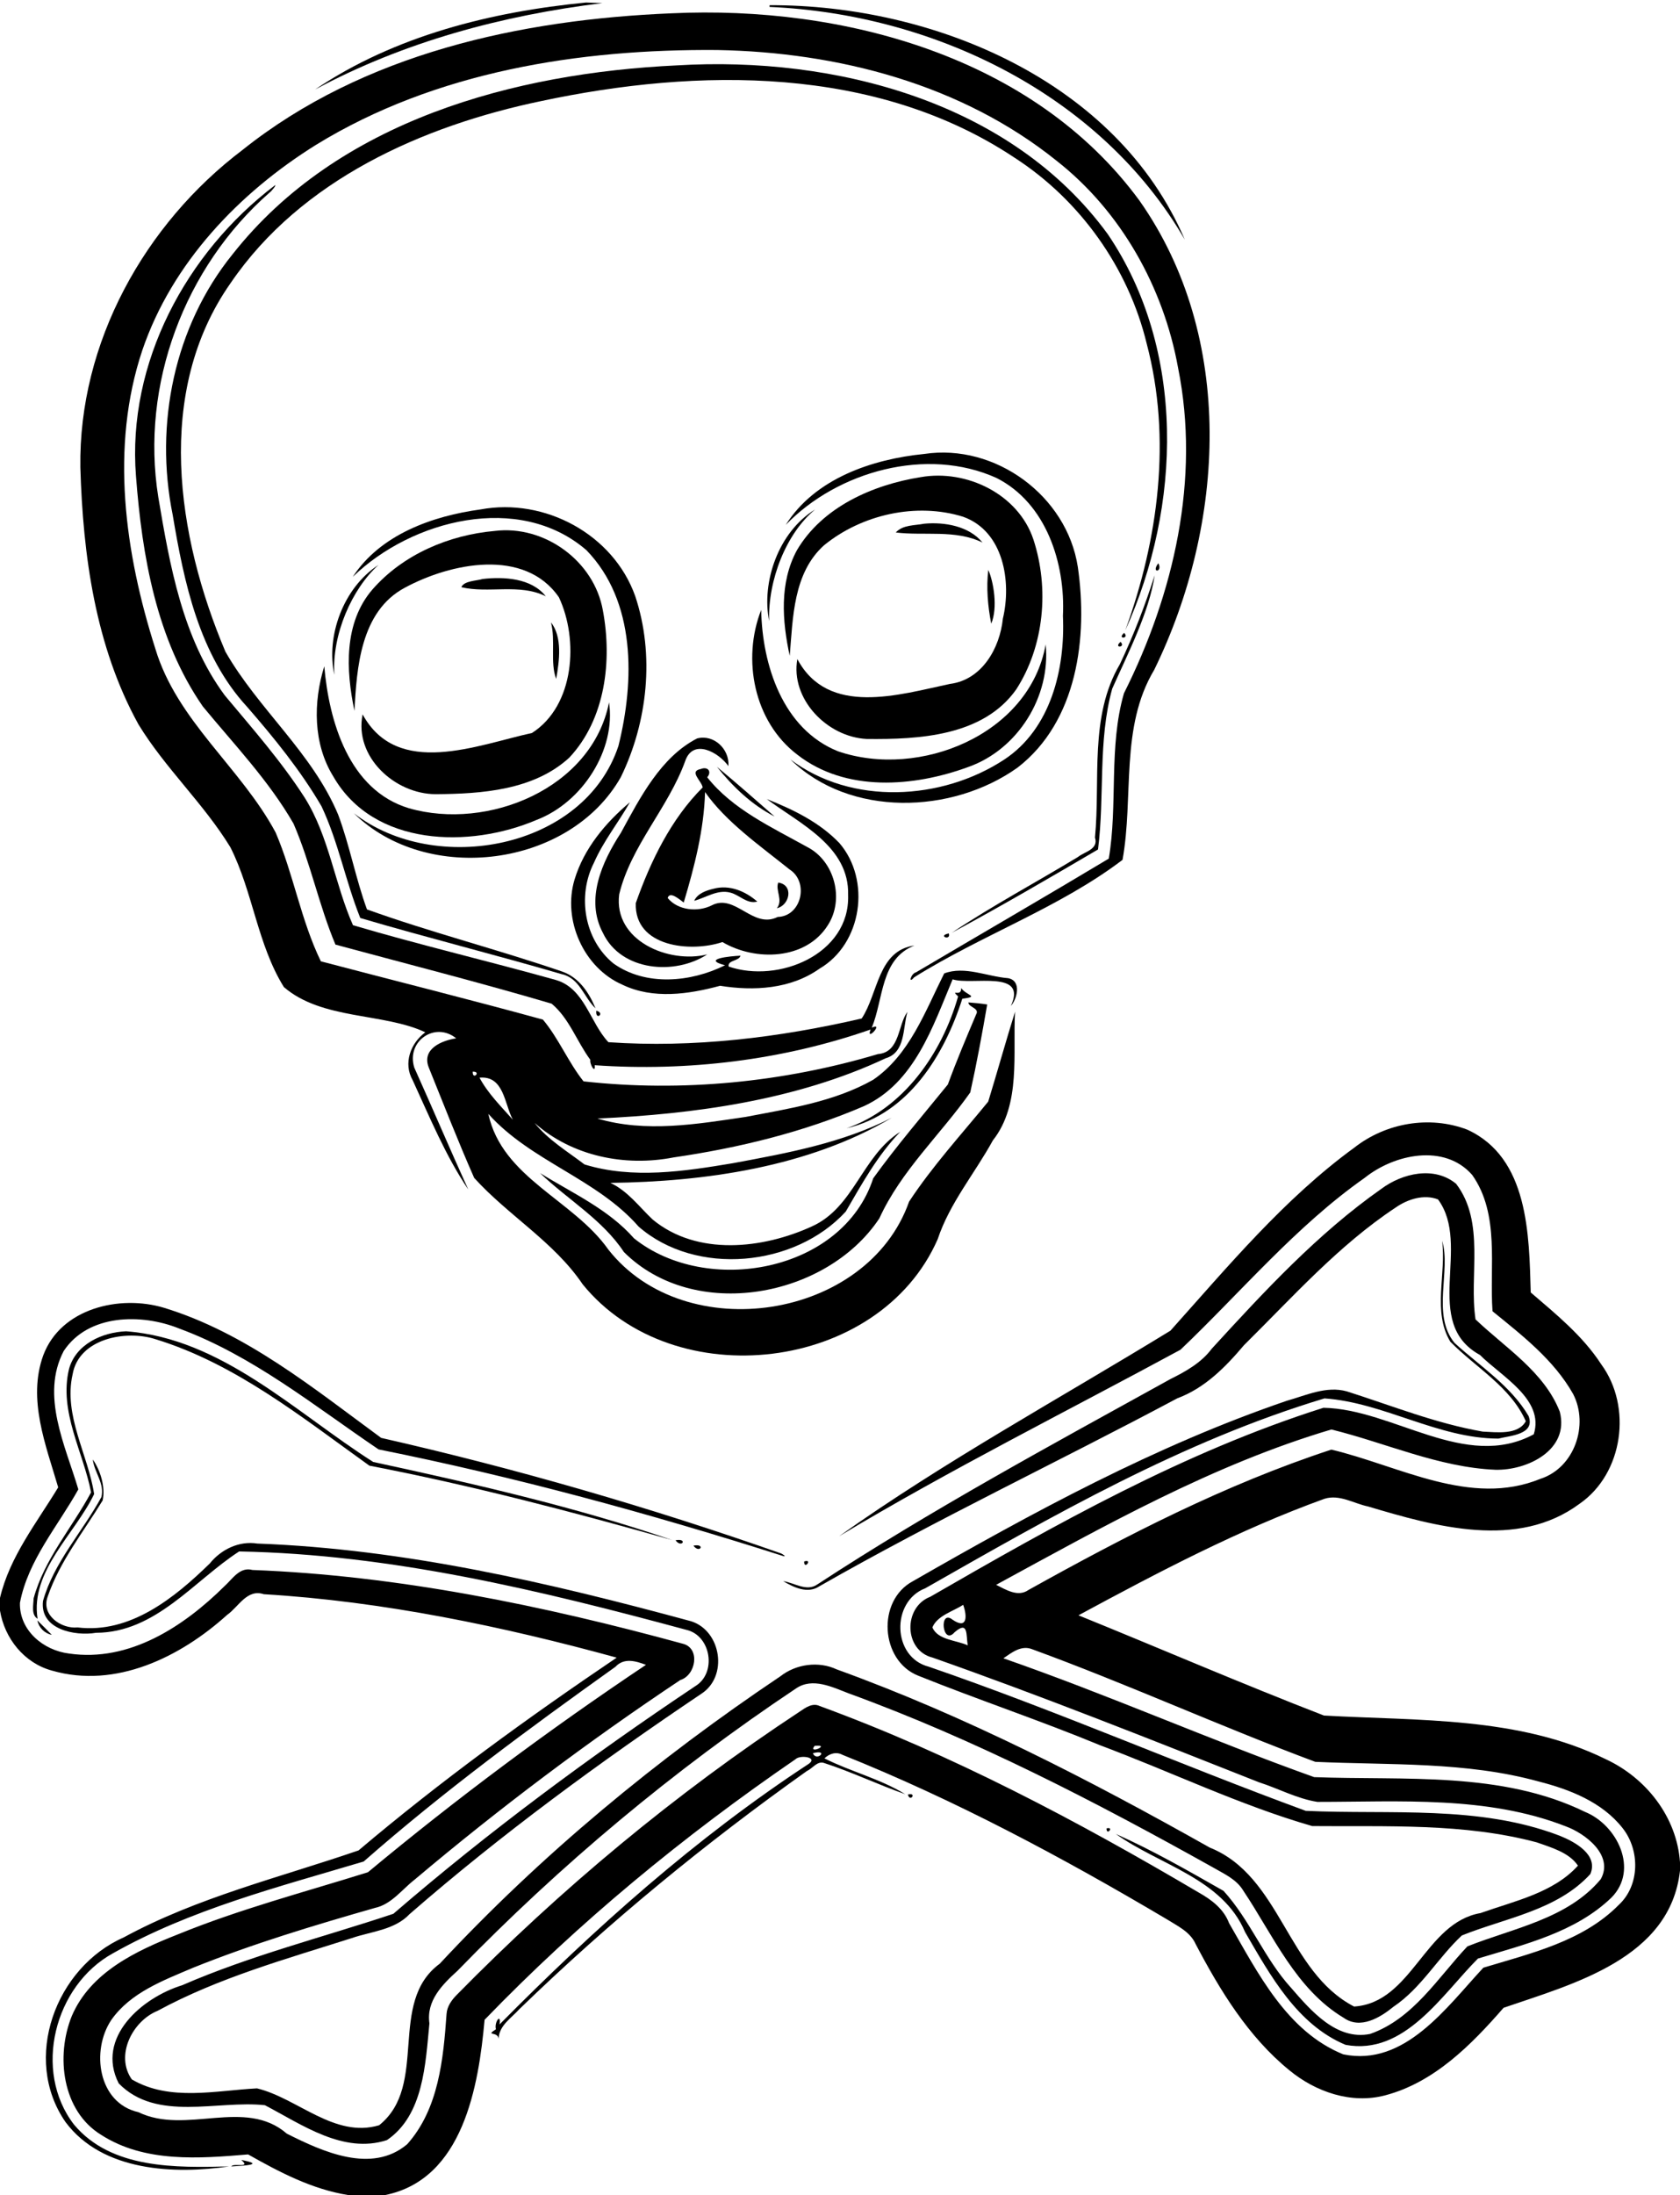 <?xml version="1.0" encoding="UTF-8" standalone="no"?>
<svg id="svg2" xmlns:rdf="http://www.w3.org/1999/02/22-rdf-syntax-ns#" xmlns="http://www.w3.org/2000/svg" height="1226pt" width="939pt" version="1.1" xmlns:cc="http://creativecommons.org/ns#" xmlns:dc="http://purl.org/dc/elements/1.1/" viewBox="0 0 939 1226">
<g>
<path id="path4" d="m327.55 1.41c2.28 0.08 6.84 0.25 9.12 0.33-55.68 6.81-111.07 21.63-160.62 48.29 44.59-30.06 98.44-43.46 151.5-48.62z"/>
<path id="path6" d="m430.16 2.9c91.7-0.28 194.14 42.43 232.04 130.91-47.03-81.08-140.43-125.98-232.1-129.94l0.06-0.97z"/>
<path id="path8" d="m375.44 7.43c95.73-4.47 202.32 24.06 261.47 104.66 53.75 76.37 47.97 180.71 8.21 262.04-19.23 32.07-11.32 70.89-17.71 106.12-35.01 26.63-78.92 42.07-116.47 65.61-3.54 4.19-1.78-2.18 1.04-2.79 35.89-21.19 72-42.08 107.74-63.51 5.14-29.83-0.17-62.53 8.49-92.35 27.93-55.61 42.71-119.86 30.26-181.69-8.11-45-31.89-87.57-68.11-115.88-53.19-42.69-122.16-60.48-189.41-61.7-77.15-0.62-157.44 11.95-224.15 52.86-43.16 26.83-80.62 66.01-97.24 114.78-18.13 54.19-9.75 113.31 7.23 166.64 12.08 40.44 47.82 66.47 67.27 102.76 10 23.35 14.14 49.1 25.28 71.95 41.35 10.87 82.88 21.22 124.1 32.54 8.77 10.4 14.24 23.93 22.72 34.5 54.88 6.11 111.54 0.55 164.54-15.23 12.43-1.03 11.03-16.29 16.49-23.59-2.69 8.95-0.94 22.64-12.19 25.93-50.1 23.51-107.13 31.19-161.08 33.65 27 8.03 55.62 3.13 82.9-0.91 24.23-4.65 49.48-8.44 71.22-20.74 20.4-13.97 29.05-38.24 39.69-59.39 11.39-4.35 24.02 1.75 35.74 2.65 7.8 1.49 4.88 11.83 1.53 15.5 9.5-20.51-21.72-11.36-32.56-14.85-11.05 26.27-21.26 57.85-49.61 70.84-33.8 14.53-70.03 23.34-106.35 28.62-27.25 5.31-56.69-0.66-77.7-19.26 7.55 9.41 18.35 15.91 27.93 23.19 26.95 8.26 55.7 3.86 82.96-0.71 30.26-5.61 61.12-11.25 88.77-25.38-46.63 27.65-104.9 35.74-157.28 36.38 9.75 4.55 16.05 13.34 23.66 20.5 24.85 20.49 61.57 16.4 89.1 3.75 23.48-10.64 27.95-39.42 49.26-52.77-12.73 13.14-21.35 28.92-30.47 44.54-28.32 30.99-83.72 36.35-115.78 8.39-23.38-26.77-60.23-36.41-84-62.96 7.76 35.83 47.48 47.94 67.11 75.83 42.98 54.61 144.77 39.31 168.07-26.82 13.03-19.81 29.24-37.52 44.22-55.85 5.11-16.67 9.8-33.55 15.01-50.22-1.39 22.98 3.54 51.71-12.4 71.88-10.14 18.49-24.13 34.98-30.84 55.17-32.63 74.48-147.66 87.72-198.43 25.21-16.04-23.74-41.68-38.48-60.64-59.43-8.99-20.34-17.08-41.12-25.41-61.73-4.05-10.37 7.35-15.01 15.35-16.23-11.78-9.55-28.02 1.55-23.42 16.35 10.17 22.59 19.88 45.48 30.16 68.05-12.58-18.61-21.57-40.4-31.08-61.05-5.37-9.4-1.13-20.71 7.09-26.71-23.28-10.99-57.66-6.81-79.05-25.26-14.78-23.73-17.32-53.19-29.9-78.08-14.95-24.47-36.46-44.16-51.38-68.63-24.1-43.62-31.04-94.45-32.48-143.57-1.03-69.55 35.88-135.93 90.75-177.37 67.44-53.8 155.29-72.75 239.78-76.23m-111.22 591.11c-0.25 5.07 5.11-0.12 0 0m3.78 3.37c4.73 8.84 12.05 16.05 18.65 23.49-4.77-8.84-4.94-24.75-18.65-23.49z"/>
<path id="path10" d="m378.5 36.51c87.79-5.26 186.49 20.08 240.69 94.31 43.78 64.56 41.11 152.24 9.77 221.24 18.49-50.78 25.96-107.17 11.99-160.01-10.24-42.46-37.29-80.37-73.98-104.03-77.4-51.4-176.77-50.22-264.52-31.56-66.32 13.83-134.13 43.94-173.47 101.52-42.71 60.66-30.26 141.61-2.98 206.01 18.3 32.04 48.56 56.44 63.01 91.02 6.45 17.27 9.8 35.67 16.1 52.92 35.85 12.89 73.09 22.35 109.19 34.74 9.31 3.26 15 11.82 18.55 20.51-6.55-6.11-8.76-16.87-18.97-19.11-37.36-10.92-75.17-20.33-112.51-31.34-8.21-20.44-12.25-42.45-21.68-62.42-11.69-19.98-26.37-38.04-41.53-55.47-26.87-29.07-35.31-69.57-41.65-107.35-10.25-50.46 0.85-105.19 33.49-145.49 58.89-74.72 157.38-101.21 248.5-105.49z"/>
<path id="path12" d="m153.58 103.56c1.38-0.7-2.09 3.57-2.96 4.04-47.52 41.63-72.18 107.27-62.16 169.97 6.46 38.31 13.52 78.82 37.16 110.8 15.52 18.59 31.63 36.83 44.75 57.25 13.63 21.72 16.68 48.07 26.92 71.13 37.48 11.09 75.7 20.02 113.37 30.59 16.16 4.66 19.1 23.92 29.41 34.75 47.42 3.3 95.31-2.54 141.55-13.24 9.31-13.94 8.97-37.95 29.48-40.76-19.01 7.44-17.2 29.79-23.83 45.89 7.17-3.36-3.53 8.43-0.68 1.03-49.17 17.13-102.31 23.55-154.19 19.94 0.53 5.13-2.93-0.49-2.45-3.03-7.53-10.16-11.83-23.22-21.64-31.35-40.02-11.8-80.53-22.1-120.82-32.99-9.25-21.99-13.94-45.71-23.45-67.6-13.82-24-33.13-44.14-50.65-65.38-26-37.47-33.99-84.15-37.39-128.74-4.99-63.13 28.02-124.68 77.58-162.3z"/>
<path id="path14" d="m516.62 253.54c39.69-5.96 79.71 23.39 85.8 63.09 5.7 39.15-0.18 86.3-33.69 112.1-36.58 26.08-93.8 27.86-126.94-4.56 34.15 25.74 84.56 23.01 119.47 0.09 26.15-17.19 34.16-50.78 32.84-80.25 1.44-29.33-9.3-62.98-37.08-77.03-38.93-17.65-88.88-3.8-117.85 26.19 16.36-25.95 48.31-36.73 77.45-39.63z"/>
<path id="path16" d="m514.67 266.49c25.58-4.49 54.53 9.51 62.95 34.87 8.9 27.28 6.07 59.34-9.6 83.67-18.53 26.21-54.5 28-83.6 27.7-22.37-1.14-42.72-22.54-38.76-44.62 17.21 32.33 56.91 19.88 85.33 13.87 17.89-2.27 27.86-20.01 29.54-36.44 4.92-20.6 0.48-48.78-22.18-56.91-26.17-8.17-56.71-1.27-77.78 15.93-17.24 15.49-17.38 40.44-19.17 61.76-4.22-19.44-5.83-40.83 3.99-58.96 14.22-24.23 42.55-36.65 69.28-40.87z"/>
<path id="path18" d="m268.61 284.53c35.79-6.66 74.15 13.85 86.43 48.41 10.96 32.72 6.99 70.24-8.02 101.06-28.58 50.55-108.25 60.48-149.24 20.22 45.41 35.29 128.73 20.25 147.88-37.59 9.04-36.24 9.87-80.76-17.92-109.37-37.62-32.44-97.66-16.94-130.57 14.93 15.47-23.68 44.58-34.01 71.44-37.66z"/>
<path id="path20" d="m455.59 284.55c-16.14 13.35-26.39 39.31-25.7 62.29-4.35-21.69 5.14-49.68 25.7-62.29z"/>
<path id="path22" d="m516.59 292.5c11.24-1.05 25 1.27 32.56 10.53-15.07-7.41-32.8-3.65-48.46-5.63 3.95-4.35 10.5-3.84 15.9-4.9z"/>
<path id="path24" d="m276.56 296.54c27.77-3.41 55.57 16.82 60.41 44.43 5.24 27.97 1.44 60.66-18.79 82.21-19.91 18.23-49 20.21-74.64 20.39-22.91-0.05-45.71-20.94-40.86-44.56 19.48 35.71 64.01 17.09 94.65 10.38 23.85-15.27 26.2-52.16 15.05-75.81-19.13-27.7-60.52-19.17-86.12-5.32-24.91 13.27-26.87 45.13-28.15 68.76-4.79-22.68-6.04-49.19 10.09-67.82 17.1-19.56 42.79-30.43 68.36-32.66z"/>
<path id="path26" d="m647.42 314.58c2.7 5.14-4.36 5.79 0 0z"/>
<path id="path28" d="m211.52 315.53c-14.8 13.44-26.02 38.71-24.65 61.33-4.7-21.55 4.92-48.48 24.65-61.33z"/>
<path id="path30" d="m552.39 318.32c2.88 6.41 5.46 21.06 1.63 30.02-1.89-9.73-2.83-20.12-1.63-30.02z"/>
<path id="path32" d="m645.38 321.31c-3.11 20.63-14.74 43.13-23.74 63.37-8.07 29.16-4.12 59.98-7.93 89.77-27.03 15.85-54.2 31.7-81.76 46.54 22.81-15.19 47.13-28.14 70.58-42.36 3.68-2.97 11.6-4.21 9.48-10.84 3.12-32.18-3.29-67.68 13.94-96.84 7.6-16.08 14.05-32.7 19.43-49.64z"/>
<path id="path34" d="m269.77 323.37c11.9-1.34 27.25-0.52 35.28 9.66-14.76-7.31-32.06-1.44-47.21-5.07 1.54-3.6 8.51-3.52 11.93-4.59z"/>
<path id="path36" d="m425.45 340.64c0.56 30.66 11.99 66.56 42.92 78.97 45.36 15.57 107.1-9.22 116.09-59.7 2.89 29.02-15.48 58.62-43.13 68.42-30.57 11.26-68.72 14.29-95.76-6.89-24.16-18.37-30.97-53.19-20.12-80.8z"/>
<path id="path38" d="m307.95 347.61c6.45 8.1 4.73 21.51 2.91 31.57-3.49-9.2-0.22-21.32-2.91-31.57z"/>
<path id="path40" d="m628.31 353.49c3.2 3.31-4.28 3.69 0 0z"/>
<path id="path42" d="m626.31 358.49c3.2 3.31-4.28 3.69 0 0z"/>
<path id="path44" d="m181.25 372.12c2.62 30.59 13.68 69.19 47.32 79.3 43.94 12.66 102.3-10.93 111.84-59.13 3.92 26.27-14.7 55.78-40.47 65.64-37.48 15.98-91.08 15.01-113.63-24.22-11.36-18.31-11.29-41.49-5.06-61.59z"/>
<path id="path46" d="m389.62 412.44c9.34-2.48 18.23 5.96 17.5 15.44-5.41-7.68-19.77-15.69-24.15-2.79-9.49 26.21-30.34 47.25-36.89 74.44-3.29 25.9 27.75 38.87 49.2 33.53-18.08 11.83-48.11 9.44-58.28-11.97-10.05-18.8-0.46-39.83 10.08-56.02 10.68-19.59 22.28-42.24 42.54-52.63z"/>
<path id="path48" d="m400.71 428.28c10.91 9.03 21.65 18.5 32.24 27.77-12.72-6.49-23.42-16.69-32.24-27.77z"/>
<path id="path50" d="m391.65 429.52c3.86-1.57 6.4 1.29 3.64 4.62 14.21 17.96 35.97 27.83 55.72 38.84 15.53 7.83 21.05 29.33 11.7 43.76-12.24 19.5-40.52 20.3-58.92 9.42-17.7 5.95-49.29 2.83-48.43-21.75 8.22-23.31 19.69-47 37.39-64.61-0.63-3.74-7.88-9.01-1.1-10.28m2.43 12.87c-0.61 21.15-5.92 41.56-11.92 61.7-2.24-1.59-7.77-6.64-8.98-2.53 5.73 6.94 16.77 8.02 24.59 4.13 13.15-6.91 22.96 13.4 36.91 6.45 13.39-0.38 17.6-19.57 6.63-26.53-16.48-13.24-35.54-26.48-47.23-43.22z"/>
<path id="path52" d="m428.57 446.3c14.76 5.84 29.42 12.93 40.57 24.55 17.82 20.67 12.75 56.28-11.12 70.19-16.09 11.41-36.72 12.56-55.54 9.54-17.59 4.77-37.49 7.62-54.5-0.55-21.79-9.41-33.68-36.3-26.82-58.86 5.22-17.24 17.31-31.69 30.91-43.1-6.45 11.41-14.82 21.73-20.11 33.83-9.42 18.51-5.41 42.96 10.93 56.23 18.12 12.9 43.3 10.49 62.36 0.99-13.32-3.47 2.61-5.08 8.61-5.35-0.66 3.07-7.29 2.41-6.61 6.06 27.77 9.56 67.85-6.8 66.79-39.91 0.76-27.16-26.94-39.82-45.47-53.62z"/>
<path id="path54" d="m434.98 492.94c8.77 1.25 6.49 12.7-0.78 14.34 3.65-4.55-0.92-9.92 0.78-14.34z"/>
<path id="path56" d="m398.75 496.4c8.97-2.44 17.85 1.34 24.53 7.16-5.72 1.58-9.91-3.72-15.04-5-7.21-1.91-13.55 2.77-20.24 4.56 1.9-4.09 6.64-5.75 10.75-6.72z"/>
<path id="path58" d="m530.3 521.35c1.46 4.28-6.69 1.36 0 0z"/>
<path id="path60" d="m537.22 551.85c2.85 4.13 10.63 4.7 0.63 5.98-10.07 31.58-30.19 64.33-64.68 72.33 32.01-11.06 53.38-42.1 62.34-73.62-4.71-4.54 1.98 0.7 1.71-4.69z"/>
<path id="path62" d="m541.28 559.88c3.51 0.25 6.99 0.61 10.49 1.15-2.83 16.41-5.85 32.85-9.46 49.11-16.67 23.63-38.69 43.74-50.82 70.36-29.58 44.51-103.55 57.98-142.78 18.78-12.06-18.2-31.48-29.31-46.89-44.11 18.1 11.24 38.23 20.18 52.54 36.47 40.6 32.5 116.63 18.98 133.71-33.54 13.05-18.11 27.64-35.07 41.71-52.39 4.81-13.18 10.32-26.17 15.8-39.11 2.14-3.6-4.46-4.05-4.3-6.72z"/>
<path id="path64" d="m333.3 564.5c5.27 1.4-0.66 5.84 0 0z"/>
<path id="path66" d="m756.97 640.98c17.63-13.84 42.02-18.07 63.09-10.06 34.39 15.66 34.58 58.84 35.51 90.95 14.23 12.21 29.07 24.22 39.41 40.14 17.38 23.66 12.37 60.92-12.1 77.87-34.72 25.75-80.56 12.75-118.24 1.52-8-1.65-15.96-6.95-24.39-4.28-47.78 17.27-92.85 40.98-137.47 65.07 45.73 18.53 91.15 38.18 137.22 55.98 52.53 3 108.88 0.47 157.47 24.37 22.63 10.47 39.81 32.36 41.53 57.66v4.6c-5.48 49.1-59.62 63.2-98.61 76.6-18.03 20.7-38.79 41.7-66.19 48.9-18.89 5-38.86-1.9-53.53-14-22.99-18.7-38.77-44.6-52.39-70.5-3.08-6.9-10.18-10.1-16.2-13.9-58.27-34.5-118.29-66.6-181.27-91.82-3.48-1.89-7.32-0.59-10.01 2.01 14.64 7.4 31.09 11.37 45.15 20.01-15.3-5.38-30.01-12.48-45.47-17.47-3.72-1.16-6.36 3.14-9.4 4.46-56.78 40.31-110.8 84.61-160.84 133.11-4.38 4.9-11.43 9.2-11.51 16.5-0.6-4.4-7.76-1.3-1.54-5.3-1.08-4 3.03-9.4 2.01-2.7 53.04-53.6 109.65-104.2 172.92-145.61 5.18-3.77-5.1-5.02-7.45-2.54-62.43 42.75-121.27 91.15-173.82 145.55-3.32 36.9-11.95 89.2-55.67 97.9h-20.51c-20.17-3.2-38.47-12.8-55.98-22.7-27.38 2.3-57.81 4.7-82.1-10.9-21.97-13.4-25.48-44.2-16.46-66.4 10.47-24.5 35.93-36.4 59.28-45.6 34.52-14.1 70.74-23.6 106.23-34.7 49.7-41.3 101.68-79.95 155.41-115.85-5.77-2.15-12.22-4.11-17.09 1.11-48.25 34.41-96.14 69.64-140.69 108.74-47.59 14.2-96.67 26.7-140.21 51.3-32.66 18-44.83 65.6-21.72 95.6 20.86 25 57.23 24.1 86.71 23.4-30.29 4.4-70.61 3-91.37-24.7-24.62-35.4-5.56-86.5 32.45-103.2 41.19-22.4 87.34-33.5 131.28-48.6 45.83-38.76 94.93-74.34 144.28-107.67-63.29-17.37-130.53-31.45-197.25-35.43-9.35-3.15-14.12 7.11-20.53 11.59-26.01 23.48-62.23 41.39-97.87 31.08-15.52-4.19-26.48-17.98-29.04-33.52v-7.06c5.38-23.03 20.54-41.96 32.53-61.76-6.88-23.51-17.23-49.14-8.38-73.66 9.82-26.43 42.84-34.06 67.48-26.65 45.75 13.96 83.48 44.86 121.41 72.67 75.55 17.18 150.13 38.76 223.25 64.44 1.24 0.44 3.92 2.38 0.97 1.41-74.1-23.62-149.37-44.09-225.64-59.41-35.91-24.26-70.34-52.35-111.54-67.55-20.99-8.44-50.76-8.14-64.48 12.61-13.01 24.92 0.96 52.84 8.19 77.26-11.43 20.52-28.11 39.54-32.64 63.37-0.41 15.45 13.15 26.57 27.46 28.32 33.7 4.94 64.14-15.11 86.96-37.71 4.45-4.01 8.46-10.87 15.56-8.96 81.43 3.09 162.66 19.92 240.52 41.19 9.88 2.42 7.4 17.59-1.43 20.29-51.5 34.31-101.09 71.55-148.44 111.45-7.11 5.5-12.95 13.8-22.16 15.8-34.28 9.8-68.5 20.1-101.62 33.4-16.64 7.1-34.97 13.8-45.79 29.2-11.39 17-7.52 46.4 15.16 51.5 26.58 12.9 59.53-8.3 82.96 12 20.05 10.1 47.48 22.6 67.26 5.9 17.62-19.7 20.21-47.6 22.01-72.8 0.28-4.2 2.89-7.8 5.67-10.6 58.22-59.2 122.37-112.6 191.72-158.23 3.16-2.16 7.07-5.03 11.08-3.15 74.08 27.1 144.07 64.18 211.9 104.18 7.12 4 13.97 9.1 16.99 17.1 16.14 27.9 32.27 60.5 63.82 73.3 34.43 7.1 57.88-26.5 78.32-48.4 26.46-8 55.62-14.7 75.7-35.1 11.8-10.9 11.89-30.6 2.09-42.9-11.4-14.5-29.5-21.58-46.9-26-40.63-11.22-83.28-9.07-124.85-10.98-53.2-19.84-104.96-43.43-158.3-62.92-6.05-2.36-11.34 1.91-16.01 5.1 58.57 20.37 115.33 45.5 173.7 66.37 50.32 1.91 104.67-3.41 151.43 19.43 17.99 7.3 30.15 32.2 14.78 47.8-20.18 19.5-48.67 26.2-74.67 34.1-20.09 20.1-40.99 54.3-73.97 48.2-27.11-11.3-42.11-38.8-56.19-63-12.71-30-47.72-37.3-72.25-54.8 20.7 9.2 40.51 20.6 60.22 31.8 14.85 16.3 22.81 37.8 37.79 54.2 11.04 12.7 25.38 29.5 44.12 25.7 24.04-8.4 37.86-31.4 54.38-48.9 25.56-10.2 56-15.3 74.51-37.5 7.52-13.3-8.59-25.6-19.67-29.6-43.93-17.1-92.5-13.6-138.68-13.6-11.44-1.8-21.78-7.49-32.74-10.99-60.51-23.91-121.22-48.11-182.35-69.61-16.03-3.96-16.51-28.1-1.3-33.96 70.05-40.41 142.02-80.97 219.77-105.56 38.9 0.64 79.32 35.42 117.56 14.81 6.15-19.54-18.24-32.4-30.05-44.3-32.87-17.92-4.51-61.14-23.46-86.88-7.79-3.07-16.94-0.15-23.55 4.44-32.06 21.17-57.75 50.15-84.9 76.96-10.37 12.26-21.9 23.98-37.29 29.69-66.5 35.44-134.7 67.67-200.16 105.04-6.42 4.27-14.26 0.57-20.09-2.93 6.27 0.89 13.02 6.05 19.08 1.82 63.72-41.7 130.78-77.92 197.38-114.71 8.6-4.26 17.23-9.11 23.07-16.94 29.29-31.96 59.09-64.21 94.72-89.24 11.76-8.79 29.69-12.95 41.87-2.84 16.39 21.55 7.1 51.04 10.83 75.71 16.64 15.87 38.42 29.28 47.1 51.56 5.53 21.5-18.31 32.88-36.01 32.43-31.7-1.35-61.3-15.04-91.66-22.5-66.27 19.66-126.97 53.87-187.38 86.76 5.47 2.71 12.18 7.05 18.11 2.86 54.32-30.25 110.04-58.98 169.26-78.38 37.87 8.96 77.78 32.3 116.85 16.32 19.02-6.14 27.18-30.06 18.32-47.31-10.74-19.08-28.4-32.72-45.09-46.29-1.81-25.15 4.22-54.08-11.38-76.16-15.53-17.67-43.58-11.56-60.02 1.62-38.64 27.13-69.07 63.74-103 96.03-63.71 34.5-128.67 66.9-190.83 104.18 59.15-41.96 123.32-76.93 185.21-114.82 32.2-35.92 63.54-73.64 102.77-102.23m-218.62 255.36c-5.68 3.68-14.45 5.99-17.22 12.62 3.09 7.09 13.31 7.05 19.77 10-0.98-5.67 0.43-14.07-7.31-7.34-6.91 7.97-8.94-13.18-1.17-6.98 8.19 5.61 8.29-1.77 5.93-8.3m-83.05 78.78c-3.96 5.05 9.64-1.01 0 0m-0.93 4.08c1.99 5.18 9.39-2.41 0 0z"/>
<path id="path68" d="m806.03 693.01c5.16 16.53-6.05 41.11 6.94 57.04 14.22 13.02 31.44 23.89 41.4 40.84 3.89 10.4-10.46 10.95-16.86 12.6-33.72-0.02-64.1-20.16-97.22-22.45-79.2 23.82-151.65 65.35-223.16 106.07-19.19 7.37-18.52 38.53 1.98 43.78 71.15 24.46 140.12 54.6 210.71 80.51 47.22 2.2 96.74-3.4 141.94 13.9 8.47 3.4 21.76 10.6 17.12 21.4-18.55 20.3-47.44 24.5-71.82 34.3-13.38 12.5-22.7 29.4-38.2 39.8-7.46 6.1-18.54 12.8-27.83 6.2-26.72-16-39.38-46-56.04-70.9-3.84-6.5-10.84-9.5-17.02-13.1-65.7-36.7-132.84-71.45-203.69-97.24-9.13-3.49-20.1-8.98-29.28-2.78-68.45 45.61-131.94 98.72-189.27 157.72-8.45 7.7-17.55 16.7-15.72 29.4-2.21 22.6-3.25 51.3-23.74 65.2-24.43 7.9-47.56-8.7-68.23-19.5-26.52-2.9-60.55 9.5-81.7-12.2-13-25.6 13.04-47.9 35.47-54.8 38.16-16.6 78.75-26.8 118.04-39.9 53.37-46 110.14-87.98 168.73-127.12 12.2-7.35 8.86-28.28-4.93-31.47-81.63-22.05-165.12-42.22-249.99-43.79-25.25 16.34-46.7 45.34-79.96 45.43-11.82 1.97-31.56-1.85-29.67-17.76 6.06-21.59 22.08-38.68 32.62-58 1.94-7.59-3.95-13.79-4.78-21.03 4.19 5.96 7.12 15.25 5.52 22.84-10.7 17.59-24.05 34.12-30.77 53.85-3.73 10.18 7.57 18.01 16.72 17.11 29.41 3.59 54.25-16.54 73.9-35.71 6.33-7.85 16.32-12.75 26.56-11.14 82.46 3.05 163.31 21.9 242.63 43.44 16.75 5.45 20.64 30.79 5.53 40.49-56.48 37.98-111.55 78.26-162.95 122.96-8.48 9-21.45 9.7-32.49 13.5-36.72 11.7-74.35 22.1-108.46 40.6-14.03 5.7-23.85 24.9-14.38 38.3 21.09 12.4 46.91 6.2 69.97 5 22.72 5.5 43.32 28 68.26 20.6 27.98-22.4 4.43-68.5 33.85-90.2 56.76-60.9 121.37-114.25 190.43-160.56 8.72-6.85 21.32-8.59 31.42-3.87 72.57 26.26 141.37 61.74 208.53 99.53 39.88 16 43.07 69.3 80.7 88.8 32.41-2.1 39.48-46.8 70.65-52.2 18.77-6.7 40.69-11.2 54.48-26.5-5.04-7.4-14.9-10.1-23.03-13-40.87-10.9-83.65-8.7-125.53-9.1-40.53-11.7-78.78-30.25-118.28-45.03-33.64-13.91-68.22-25.43-101.99-38.99-21.1-8.44-23.2-41.85-2.96-52.71 67.13-38.52 135.69-75.76 209.15-100.84 10.81-3.02 22.01-8.41 33.45-5.22 25.14 7.99 49.85 17.95 75.96 22.47 7.56 0.3 19.64 2.11 24.08-5.78-8.52-19.27-27.98-29.93-42.18-44.41-10.13-16.64-2.16-38.1-4.61-56.38z"/>
<path id="path70" d="m70.47 743.56c53.57 3.99 94.88 45.54 138.13 72.98 56.05 12.11 113.66 25.27 167.15 43.63-55.89-15.78-112.22-30.57-169.29-41.56-37.46-26.82-74.72-56.89-119.49-70.62-16.55-5.38-42.96-0.39-46.39 19.64-5.21 23.06 8.7 44.87 12.03 66.85-10.69 22.33-35.83 43.05-31.6 69.64-3.71-2.19-2.28-7.83-2.23-11.33 5.95-22 21.56-39.58 32.13-59.26-4.39-22.73-18.06-44.97-12.34-68.89 3.81-13.91 18.55-20.54 31.9-21.08z"/>
<path id="path72" d="m377.57 860.29c6.96-1.37 3.59 4.75 0 0z"/>
<path id="path74" d="m387.57 863.29c6.96-1.37 3.59 4.75 0 0z"/>
<path id="path76" d="m449.46 872.12c5.07-1.67-0.09 5.02 0 0z"/>
<path id="path78" d="m20.89 905.05c2.71 2.66 5.4 5.34 8.06 8.06-4.06-0.83-7.23-4.01-8.06-8.06z"/>
<path id="path80" d="m507.45 1002.3c5.26-1.4 1.2 4.7 0 0z"/>
<path id="path82" d="m618.47 1021.2c4.54-1.2-0.03 4.5 0 0z"/>
<path id="path84" d="m134.85 1206.4c13.88 2.6 1.34 3.2-5.6 3.6 1.22-2.1 11.37 1.3 5.6-3.6z"/>
</g>
</svg>
